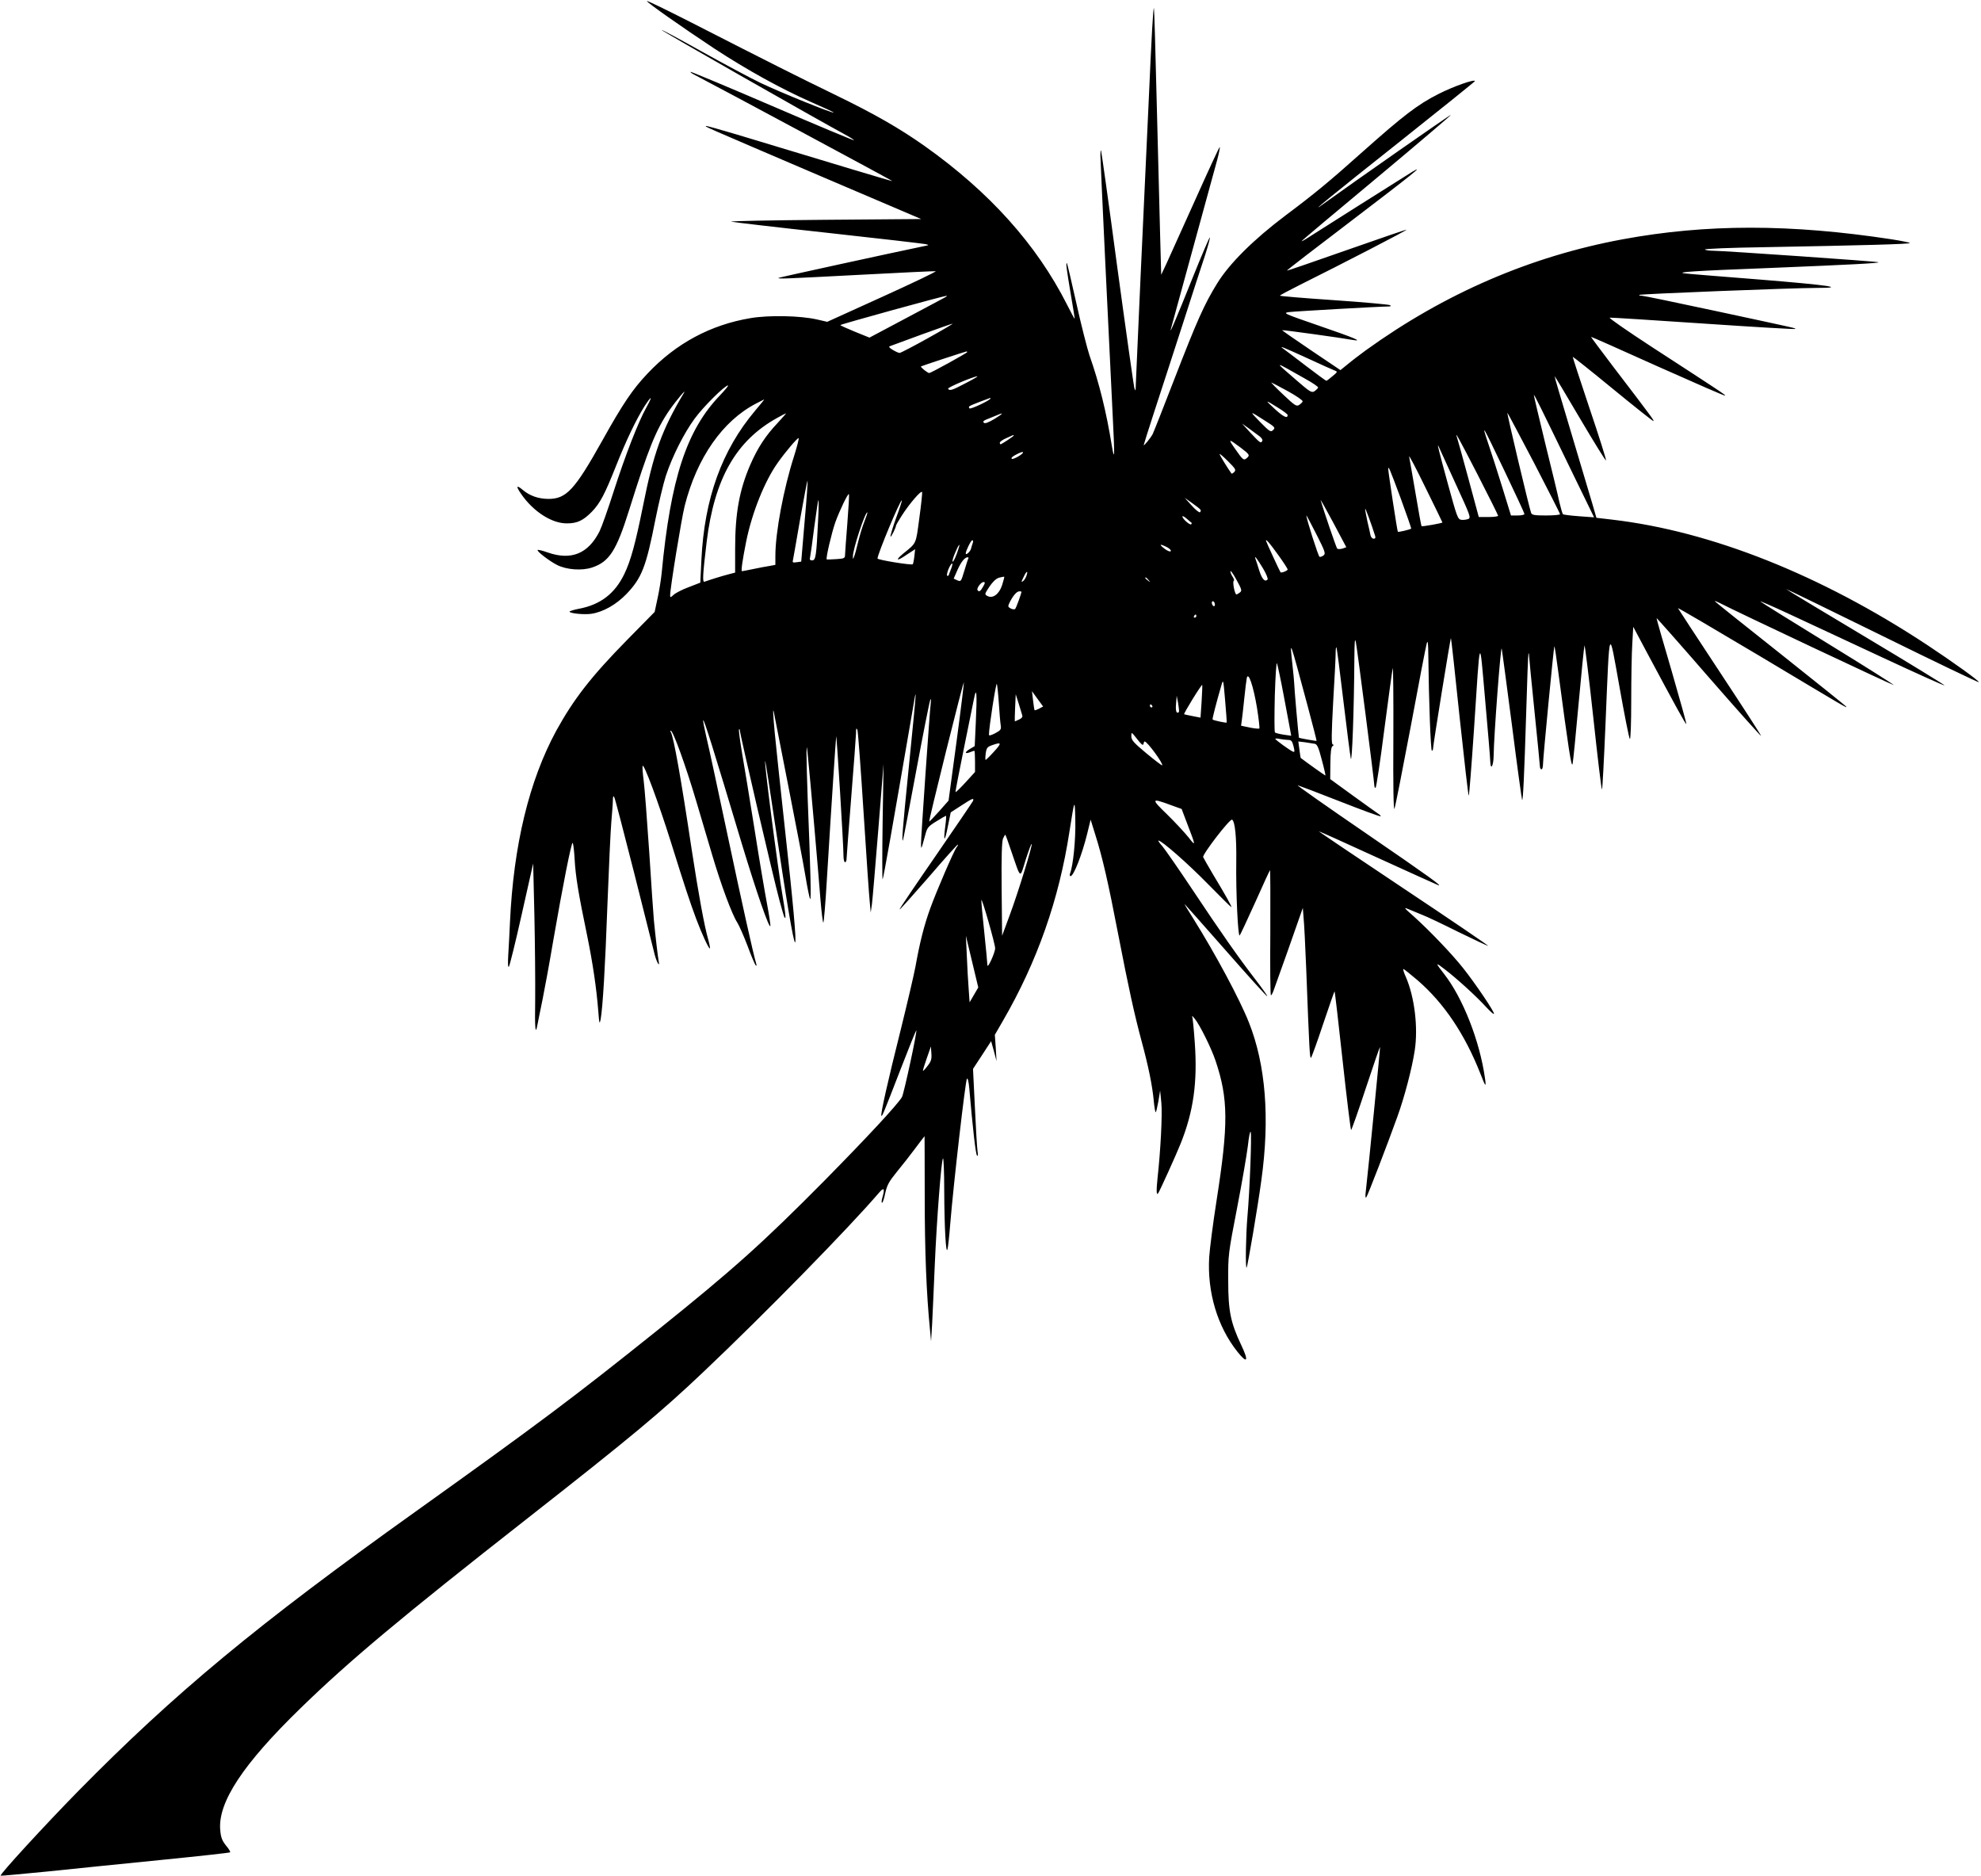 <?xml version="1.0" standalone="no"?>
<!DOCTYPE svg PUBLIC "-//W3C//DTD SVG 20010904//EN"
 "http://www.w3.org/TR/2001/REC-SVG-20010904/DTD/svg10.dtd">
<svg version="1.0" xmlns="http://www.w3.org/2000/svg"
 width="1280pt" height="1212pt" viewBox="0 0 1280 1212"
 preserveAspectRatio="xMidYMid meet">
<g transform="translate(0,1212) scale(0.1,-0.1)"
fill="#000000" stroke="none">
<path d="M4180 12113 c1 -10 226 -168 436 -307 211 -138 430 -259 620 -343 85
-37 152 -68 151 -70 -7 -7 -351 133 -472 191 -71 34 -244 127 -384 205 -139
78 -255 140 -257 138 -4 -4 1010 -581 1184 -675 35 -19 62 -36 60 -38 -3 -2
-240 97 -528 221 -288 124 -526 223 -528 221 -2 -3 9 -11 25 -19 177 -92 1285
-687 1279 -687 -8 0 -341 100 -1005 301 -107 32 -197 57 -199 55 -5 -5 -47 13
736 -322 l654 -279 -629 -5 c-345 -3 -614 -8 -598 -12 17 -4 300 -37 630 -73
330 -36 611 -69 625 -72 22 -5 23 -7 5 -10 -227 -47 -950 -205 -954 -208 -7
-8 31 -6 530 20 260 14 478 24 485 23 7 -2 -148 -76 -344 -165 l-357 -162 -65
15 c-109 25 -311 29 -430 9 -258 -43 -482 -163 -666 -358 -96 -101 -160 -196
-290 -429 -181 -324 -235 -382 -353 -381 -63 1 -118 20 -163 58 -42 35 -46 25
-10 -27 78 -113 199 -191 297 -189 65 0 104 19 159 75 54 56 84 114 156 295
65 164 130 300 184 386 48 74 55 70 12 -8 -52 -93 -135 -306 -211 -542 -37
-116 -78 -231 -91 -257 -73 -145 -183 -190 -335 -137 -33 12 -63 19 -65 16 -8
-7 76 -72 126 -97 61 -31 161 -38 226 -16 111 37 157 109 239 371 125 399 173
518 261 646 44 63 115 147 92 109 -142 -238 -195 -386 -263 -727 -49 -243 -79
-354 -121 -441 -61 -127 -155 -199 -295 -225 -32 -6 -59 -15 -59 -18 0 -12 97
-21 142 -14 77 12 160 60 225 127 100 104 128 177 188 483 21 104 51 230 67
280 41 125 117 276 186 370 55 76 195 215 216 215 5 0 -18 -28 -51 -63 -217
-225 -320 -539 -378 -1152 -4 -38 -15 -110 -26 -159 l-19 -89 -178 -181 c-232
-236 -345 -382 -457 -585 -176 -324 -277 -740 -300 -1241 -3 -69 -8 -163 -11
-210 -3 -53 -2 -81 4 -75 5 6 43 158 83 338 l74 329 8 -339 c4 -186 6 -429 5
-540 -3 -189 1 -238 15 -161 3 18 18 89 32 158 14 69 46 242 70 385 61 352
117 635 125 630 4 -2 10 -51 13 -107 6 -109 24 -219 81 -493 36 -177 60 -337
72 -490 6 -79 8 -85 15 -50 14 82 29 332 44 745 9 234 20 472 25 530 5 58 10
121 10 140 0 25 3 31 9 20 5 -8 63 -231 130 -495 66 -264 126 -500 132 -525
13 -48 34 -83 25 -40 -5 26 -21 162 -31 265 -3 33 -17 231 -30 440 -14 209
-30 417 -36 462 -6 46 -9 88 -7 95 7 21 101 -231 183 -492 92 -295 124 -390
163 -495 38 -101 83 -198 89 -192 2 3 -3 29 -11 58 -25 87 -62 289 -106 576
-70 467 -118 736 -136 764 -3 5 -3 9 0 9 15 0 98 -230 166 -460 28 -96 74
-251 102 -344 57 -193 128 -384 162 -436 12 -19 42 -87 66 -150 23 -63 47
-119 52 -125 7 -7 8 -3 4 10 -21 72 -90 382 -186 835 -61 289 -122 572 -136
629 -13 57 -23 106 -20 108 5 6 65 -183 249 -797 98 -323 178 -553 185 -532 1
5 -8 70 -22 143 -14 74 -51 292 -81 484 -31 193 -67 415 -81 494 -13 79 -22
147 -19 149 3 3 5 1 5 -4 0 -23 218 -959 256 -1099 30 -110 33 -119 39 -113 2
2 -4 56 -15 119 -36 205 -130 942 -115 889 3 -8 30 -181 60 -385 154 -1035
177 -1044 64 -25 -27 250 -56 518 -63 595 -13 138 -14 184 -1 109 4 -22 45
-230 91 -464 46 -234 95 -489 108 -568 13 -79 27 -147 31 -150 7 -7 2 197 -16
643 -5 132 -8 267 -8 300 2 55 2 52 10 -30 16 -158 68 -754 80 -912 7 -84 15
-153 19 -153 3 0 14 127 23 283 30 493 58 912 60 920 3 11 48 -714 47 -770 0
-24 5 -43 10 -43 6 0 10 10 10 23 0 12 14 190 30 395 17 206 30 392 31 415 0
32 2 37 9 22 4 -11 22 -252 40 -535 18 -283 36 -544 40 -580 l6 -65 8 55 c4
30 22 246 41 480 l34 425 -6 -375 c-3 -206 -3 -373 0 -370 5 4 64 340 188
1060 36 215 37 223 -21 -357 -39 -387 -44 -461 -36 -452 2 2 40 202 85 444 45
242 86 449 91 460 6 15 7 11 4 -15 -7 -58 -64 -877 -63 -912 1 -31 1 -32 9 -8
4 14 13 46 20 72 11 41 19 51 70 82 32 20 60 36 62 36 3 0 1 -30 -4 -66 -14
-105 -4 -108 16 -5 l19 93 68 44 c72 47 84 52 76 30 -3 -7 -112 -167 -242
-356 -130 -188 -235 -343 -233 -346 2 -2 87 93 189 210 101 118 186 212 188
210 2 -2 -1 -9 -7 -16 -18 -22 -132 -287 -172 -398 -39 -108 -67 -218 -95
-375 -9 -49 -52 -233 -95 -407 -84 -334 -132 -549 -125 -556 5 -5 12 11 125
303 51 132 96 243 100 248 11 12 -79 -406 -92 -430 -28 -48 -227 -262 -498
-537 -403 -407 -589 -574 -1085 -972 -542 -434 -764 -600 -1560 -1169 -1024
-731 -1555 -1171 -2180 -1806 -212 -216 -509 -539 -501 -546 1 -2 137 11 302
27 164 17 496 51 738 75 241 24 441 46 443 49 3 3 -9 23 -27 44 -25 32 -33 52
-37 100 -16 178 146 425 520 788 312 304 652 588 1457 1219 676 530 869 690
1150 957 399 378 935 926 1128 1151 34 40 41 32 23 -31 -5 -17 -6 -32 -2 -32
5 0 14 28 21 63 12 52 24 74 75 137 34 41 88 110 120 153 31 42 58 77 59 77 0
0 1 -177 1 -392 0 -350 11 -628 34 -858 l7 -75 7 115 c3 63 11 234 17 380 12
281 42 676 53 687 4 3 8 -90 8 -208 1 -240 11 -418 21 -379 4 14 12 88 18 165
21 257 98 927 108 937 5 5 11 -19 15 -64 23 -264 41 -424 50 -433 6 -6 7 5 3
30 -3 22 -11 150 -17 285 l-12 245 59 90 58 89 18 -64 17 -65 -5 85 -6 85 52
90 c222 383 363 785 430 1222 34 217 35 219 38 73 3 -123 -14 -292 -34 -343
-3 -9 -2 -17 3 -17 20 0 74 137 108 275 l22 90 31 -100 c45 -142 83 -307 147
-640 67 -346 104 -515 151 -690 45 -166 70 -289 79 -388 4 -43 10 -75 13 -72
3 3 10 35 17 72 l11 68 8 -80 c7 -78 -5 -307 -25 -489 -8 -77 -7 -110 4 -95
10 13 120 257 145 320 84 209 110 399 92 652 -6 89 -14 166 -17 172 -2 5 5 -1
16 -15 33 -40 107 -189 135 -272 83 -247 84 -410 6 -908 -22 -140 -43 -303
-47 -362 -13 -226 53 -448 183 -611 64 -80 74 -61 24 44 -68 144 -84 218 -84
414 -1 167 0 175 57 470 32 165 63 346 70 403 6 56 14 97 18 90 8 -15 -6 -381
-21 -549 -10 -116 -14 -336 -5 -328 6 7 72 392 95 564 56 402 28 747 -80 1019
-60 152 -217 444 -361 674 -32 50 -57 92 -55 92 1 0 121 -135 266 -300 145
-165 265 -298 268 -296 2 3 -32 51 -76 108 -111 144 -223 304 -410 585 -88
132 -175 257 -192 277 -18 20 -29 36 -25 36 21 0 189 -147 318 -279 82 -83
150 -151 153 -151 6 0 -37 77 -118 211 -31 53 -60 103 -64 112 -6 17 173 250
187 242 19 -12 29 -112 27 -270 -3 -196 11 -491 22 -478 4 4 49 100 100 213
50 113 94 207 96 209 2 3 3 -178 2 -402 -2 -224 0 -407 4 -407 3 0 10 12 16
28 61 169 127 356 155 437 l35 100 5 -65 c4 -36 11 -184 17 -330 20 -527 23
-581 31 -573 4 4 40 102 78 217 39 115 72 211 74 212 2 2 25 -199 52 -446 27
-248 52 -450 55 -450 3 0 46 121 95 270 49 148 90 268 92 266 2 -2 -77 -805
-92 -931 -4 -30 -3 -46 3 -40 9 11 136 340 202 524 46 128 93 308 111 424 23
149 -1 346 -57 475 -13 28 -20 52 -16 52 4 0 45 -33 92 -73 170 -147 305 -348
405 -602 34 -88 39 -93 30 -30 -34 241 -143 518 -264 673 -59 75 -58 79 7 28
77 -59 202 -173 263 -240 26 -28 49 -49 52 -46 8 7 -121 198 -200 297 -71 90
-216 241 -318 333 -67 59 -68 61 -30 45 22 -9 61 -25 87 -36 27 -10 130 -59
230 -109 101 -49 187 -90 193 -90 5 0 -240 167 -545 370 -305 203 -552 370
-549 370 4 0 175 -77 380 -171 206 -94 381 -173 389 -176 41 -16 -47 48 -470
338 -250 171 -446 309 -435 306 11 -3 135 -50 275 -105 140 -55 257 -98 260
-95 3 2 -2 8 -10 13 -8 5 -82 58 -165 118 l-150 109 1 103 c1 70 5 105 14 110
9 6 9 9 1 11 -9 3 -8 69 3 272 9 147 16 288 16 314 0 25 2 44 5 41 3 -3 23
-158 45 -344 22 -186 44 -355 48 -374 8 -35 21 312 23 639 1 119 3 145 10 111
10 -51 119 -899 119 -924 0 -9 4 -16 8 -16 4 0 30 168 56 373 27 204 51 384
55 400 3 15 5 -188 4 -450 -2 -302 1 -471 7 -458 5 11 52 250 105 530 52 281
99 524 104 540 7 22 9 -1 10 -85 3 -276 15 -610 23 -610 4 0 8 8 8 18 0 22
112 713 115 710 2 -2 27 -231 56 -510 30 -280 56 -508 59 -508 3 0 18 192 34
428 41 628 35 612 72 192 18 -201 33 -380 33 -397 2 -64 21 -32 22 35 1 125
46 717 52 692 3 -14 33 -239 67 -500 33 -261 63 -476 65 -478 6 -7 14 165 26
553 6 215 13 392 15 394 2 2 4 -5 4 -16 0 -10 16 -172 35 -359 19 -186 35
-347 35 -356 0 -10 5 -18 10 -18 6 0 10 16 10 35 0 36 68 743 73 759 2 5 13
-67 25 -160 67 -506 86 -628 93 -599 4 17 21 192 39 390 18 198 35 367 38 375
2 8 28 -198 56 -457 28 -260 53 -473 57 -473 3 0 13 192 23 428 27 644 20 625
90 235 32 -180 62 -332 67 -337 5 -6 9 101 9 250 0 144 3 309 7 368 l6 107 84
-158 c186 -348 255 -474 259 -470 2 2 -41 156 -95 343 -55 186 -99 340 -97
341 1 1 153 -170 336 -381 184 -211 337 -382 339 -380 2 2 -117 186 -265 410
-148 224 -270 411 -272 415 -2 5 234 -134 525 -307 575 -344 563 -337 563
-330 0 3 -191 156 -425 342 -234 185 -425 338 -425 340 0 3 15 -3 33 -12 101
-53 1121 -533 1124 -530 2 2 -186 121 -419 264 -233 143 -432 267 -443 276
-11 8 70 -27 180 -78 110 -51 381 -178 603 -281 221 -103 405 -186 407 -183 2
2 -227 143 -510 312 -283 169 -515 309 -515 311 0 2 279 -134 621 -302 341
-168 623 -303 625 -300 6 6 -168 131 -336 242 -686 452 -1393 733 -2032 808
l-103 12 -26 90 c-24 82 -144 481 -217 728 -16 53 -28 97 -27 97 2 0 76 -124
166 -277 90 -152 164 -272 166 -267 2 6 -46 158 -107 338 -61 181 -109 330
-108 331 2 1 118 -91 258 -206 140 -115 259 -209 263 -209 8 0 -7 21 -260 352
-79 104 -143 190 -143 192 0 2 194 -84 431 -191 238 -106 434 -192 436 -189 4
4 -20 20 -476 316 -156 102 -278 186 -270 188 8 1 279 -16 603 -38 325 -22
592 -38 594 -35 6 5 37 -2 -508 115 -256 55 -473 100 -484 100 -11 0 -17 2
-14 5 6 6 994 45 1145 45 202 0 79 18 -365 54 -257 20 -476 38 -487 40 -60 8
59 16 555 35 537 22 704 31 697 37 -5 5 -1000 74 -1064 74 -28 0 -54 4 -57 8
-3 5 167 12 377 15 651 12 947 20 947 27 0 3 -53 14 -117 24 -654 100 -1199
100 -1739 0 -595 -110 -1150 -350 -1659 -717 -38 -28 -91 -68 -117 -90 l-47
-38 -190 128 c-104 70 -188 129 -187 130 3 3 379 -49 456 -63 72 -12 12 13
-218 92 -229 79 -235 82 -192 88 41 5 581 36 640 36 19 1 21 3 10 9 -8 4 -171
19 -362 32 -192 13 -348 26 -348 29 0 3 58 34 128 69 283 141 693 353 690 357
-2 2 -176 -58 -387 -132 -211 -74 -384 -134 -386 -132 -1 2 184 145 412 318
398 303 484 372 398 320 -49 -30 -649 -409 -687 -434 -16 -10 -28 -16 -28 -14
0 3 218 186 485 408 266 222 482 406 480 408 -3 3 -617 -426 -825 -576 -107
-78 56 56 493 402 268 213 487 389 487 392 0 15 -141 -35 -235 -83 -135 -68
-228 -140 -490 -373 -216 -193 -308 -269 -499 -412 -208 -157 -361 -309 -441
-438 -84 -136 -131 -242 -277 -619 -71 -184 -134 -343 -140 -355 -13 -25 -58
-80 -58 -71 0 3 31 101 69 218 38 117 120 367 181 557 61 190 127 394 147 453
19 60 33 110 30 113 -2 3 -53 -116 -112 -263 -100 -250 -152 -372 -140 -330
22 82 282 1030 300 1095 12 45 19 82 16 82 -3 0 -75 -155 -159 -343 -85 -188
-168 -373 -186 -412 l-33 -70 -7 255 c-4 140 -13 527 -22 859 -8 333 -16 606
-18 608 -5 5 -14 -153 -36 -647 -11 -239 -34 -725 -50 -1080 -16 -355 -30
-670 -31 -700 -1 -48 -2 -51 -10 -25 -4 17 -54 368 -110 780 -55 413 -103 752
-105 754 -2 2 -4 -12 -4 -32 0 -33 55 -1191 80 -1691 13 -254 12 -293 -6 -186
-35 217 -81 404 -144 583 -15 45 -54 197 -85 337 -31 140 -59 257 -61 259 -9
9 -2 -40 24 -196 16 -90 27 -163 26 -163 -2 0 -24 42 -50 93 -196 387 -501
727 -920 1024 -160 113 -323 207 -579 331 -243 118 -410 202 -927 466 -159 81
-288 144 -288 139z m1930 -1912 c-8 -5 -122 -65 -253 -135 l-239 -127 -94 38
c-51 21 -94 40 -94 43 0 5 661 187 685 189 6 0 3 -3 -5 -8z m-115 -266 c-93
-52 -176 -95 -182 -95 -7 0 -27 9 -45 20 -22 13 -28 21 -17 24 8 3 100 37 204
75 105 38 195 70 200 70 6 1 -66 -42 -160 -94z m2450 -128 c88 -41 169 -77
180 -81 19 -7 17 -10 -15 -36 -19 -16 -37 -30 -40 -30 -3 0 -62 43 -130 95
-69 53 -134 102 -145 110 -37 26 -10 15 150 -58z m-2195 39 c0 -6 -236 -136
-246 -136 -11 1 -59 39 -53 43 6 4 283 95 292 96 4 1 7 -1 7 -3z m2182 -172
c49 -27 87 -53 85 -58 -2 -5 -12 -15 -23 -23 -19 -12 -29 -6 -120 73 -145 126
-151 126 58 8z m-2192 -29 c-87 -46 -105 -52 -114 -36 -5 8 164 79 189 80 6 0
-28 -20 -75 -44z m2083 -53 c54 -30 96 -59 94 -65 -1 -5 -12 -16 -23 -23 -17
-11 -28 -4 -104 68 -47 44 -80 79 -75 77 6 -2 54 -28 108 -57z m1844 -541
l133 -273 -97 7 c-54 4 -101 10 -104 13 -4 4 -14 39 -23 77 -8 39 -49 209 -91
378 -41 170 -75 311 -74 315 1 7 34 -59 256 -517z m-3767 495 c0 -11 -131 -73
-136 -64 -8 13 -8 13 66 42 77 29 70 27 70 22z m-1520 -78 c-216 -256 -329
-569 -348 -965 l-7 -147 -75 -29 c-41 -15 -85 -38 -97 -49 -20 -19 -23 -19
-23 -4 0 46 73 494 94 578 79 311 245 549 461 661 28 14 51 26 53 27 2 0 -25
-33 -58 -72z m3378 18 c34 -21 62 -42 62 -47 0 -25 -26 -13 -81 37 -69 64 -68
64 19 10z m-84 -84 c64 -40 68 -45 52 -60 -15 -15 -21 -12 -84 52 -72 74 -71
74 32 8z m1740 -276 c91 -176 166 -323 166 -328 0 -4 -41 -8 -90 -8 -76 0 -92
3 -97 17 -13 35 -160 654 -153 646 4 -4 82 -152 174 -327z m-4890 261 c-78
-82 -130 -163 -176 -269 -71 -164 -98 -315 -98 -542 l0 -155 -42 -11 c-40 -10
-126 -37 -156 -48 -14 -5 -12 41 14 258 50 408 190 654 457 801 28 16 54 29
56 29 2 0 -23 -28 -55 -63z m1402 27 c-40 -24 -62 -32 -69 -25 -7 7 -3 13 14
20 13 5 40 16 59 24 59 26 58 19 -4 -19z m1713 -113 c14 -11 21 -23 17 -30
-10 -16 -13 -14 -76 53 l-55 60 45 -32 c25 -18 56 -41 69 -51z m1585 -229 c69
-145 126 -267 126 -272 0 -6 -20 -10 -43 -10 l-44 0 -58 188 c-32 103 -71 225
-87 271 -48 144 -45 139 106 -177z m-3174 234 c0 -4 -78 -56 -85 -56 -3 0 -5
5 -5 10 0 6 19 20 43 30 46 21 47 22 47 16z m2999 -255 c72 -140 131 -259 131
-263 0 -4 -28 -8 -62 -8 l-63 0 -67 248 c-37 136 -70 256 -74 267 -17 47 12
-5 135 -244z m-4419 120 c-67 -209 -120 -491 -120 -641 l0 -59 -37 -7 c-21 -3
-69 -12 -106 -20 -38 -8 -71 -14 -73 -14 -7 0 4 75 27 190 38 189 121 395 206
513 51 72 124 157 133 157 4 0 -9 -53 -30 -119z m2888 56 c56 -43 60 -48 37
-67 -19 -16 -24 -12 -75 61 -47 67 -44 67 38 6z m1385 -227 c98 -213 103 -225
83 -233 -11 -4 -31 -7 -44 -5 -23 3 -28 18 -88 237 -58 211 -71 266 -58 236 2
-5 51 -111 107 -235z m-2793 197 c0 -11 -63 -47 -72 -41 -7 4 2 14 23 25 32
17 49 23 49 16z m1365 -126 c-8 -8 -16 -13 -18 -10 -26 36 -77 120 -77 126 0
4 25 -17 55 -47 48 -48 53 -56 40 -69z m1345 -326 c0 -5 -131 -28 -135 -24 -2
3 -20 99 -39 214 -20 116 -38 221 -41 235 -2 14 45 -76 105 -199 61 -123 110
-225 110 -226z m-270 157 c39 -107 70 -195 68 -197 -7 -6 -82 -24 -86 -20 -4
4 -61 379 -62 404 0 25 7 9 80 -187z m-3851 -150 l-22 -260 -29 -4 c-26 -4
-29 -2 -24 16 2 12 24 132 47 268 24 136 45 245 47 243 2 -2 -6 -120 -19 -263z
m741 20 c-23 -171 -16 -157 -105 -229 -55 -46 -39 -50 24 -6 l54 35 -5 -46
c-3 -26 -8 -49 -10 -51 -7 -8 -228 28 -228 37 0 28 148 383 157 375 2 -2 -15
-55 -38 -116 -22 -62 -38 -115 -35 -118 4 -4 36 60 36 74 0 2 16 30 36 61 49
77 127 168 132 153 2 -6 -6 -82 -18 -169z m-465 -33 c-8 -101 -15 -194 -15
-206 0 -19 -7 -22 -57 -25 -32 -2 -59 -3 -61 -2 -8 5 32 173 55 239 28 78 82
189 88 183 3 -2 -2 -87 -10 -189z m2282 88 c3 -5 1 -12 -3 -16 -5 -4 -29 15
-54 43 l-45 50 48 -34 c27 -19 51 -38 54 -43z m917 -251 c-15 -4 -29 -4 -34 0
-6 7 -88 246 -107 314 -3 8 34 -57 81 -145 l85 -160 -25 -9z m-3388 182 c-11
-229 -15 -258 -38 -258 -14 0 -18 5 -14 18 2 9 15 97 27 195 13 97 25 177 27
177 3 0 2 -60 -2 -132z m3599 -99 c4 -13 2 -19 -9 -19 -9 0 -18 10 -21 23 -2
12 -11 53 -20 90 -8 38 -15 74 -14 80 0 10 39 -95 64 -174z m-3299 94 c-13
-32 -31 -92 -41 -133 -10 -41 -21 -84 -26 -95 -8 -20 -8 -20 -8 0 -2 42 78
285 93 285 3 0 -6 -26 -18 -57z m2113 -10 c2 -2 1 -6 -2 -10 -8 -8 -57 36 -57
50 0 6 12 0 28 -14 15 -13 29 -25 31 -26z m853 -211 c-9 -7 -21 -11 -26 -9 -8
3 -86 248 -85 267 0 3 29 -51 64 -120 57 -113 62 -126 47 -138z m-2266 82 c-3
-9 -9 -26 -12 -39 -5 -19 -34 -45 -34 -30 0 16 34 85 42 85 6 0 7 -7 4 -16z
m1973 -79 c34 -47 61 -89 61 -94 0 -8 -41 -24 -46 -18 -4 4 -94 199 -94 204 0
13 24 -16 79 -92z m-2065 43 c-13 -45 -34 -91 -39 -86 -3 3 4 28 16 56 22 53
36 70 23 30z m1347 7 c16 -9 27 -20 24 -25 -3 -6 -19 0 -36 12 -43 32 -38 38
12 13z m-1284 -72 c-3 -5 -14 -40 -26 -80 -21 -70 -22 -72 -45 -62 l-24 11 25
57 c24 53 47 81 66 81 4 0 6 -3 4 -7z m1904 -65 c21 -36 34 -67 29 -72 -17
-18 -36 3 -54 60 -10 33 -21 66 -24 74 -9 27 10 2 49 -62z m-2016 -4 c-8 -20
-15 -38 -15 -40 0 -2 -4 -4 -9 -4 -5 0 -2 18 6 40 9 22 20 40 25 40 4 0 1 -16
-7 -36z m1867 -151 c-9 -7 -19 -13 -23 -13 -11 0 -27 84 -17 88 4 2 1 13 -7
25 -8 12 -15 28 -15 37 0 8 18 -16 39 -55 34 -62 37 -71 23 -82z m-1381 104
c-5 -14 -15 -28 -22 -32 -12 -8 -12 -7 10 38 17 33 25 29 12 -6z m-156 -57
c-19 -58 -60 -89 -95 -70 -19 10 -19 12 13 60 21 31 42 52 62 58 17 5 32 7 34
6 1 -1 -5 -26 -14 -54z m946 33 c13 -16 12 -17 -3 -4 -10 7 -18 15 -18 17 0 8
8 3 21 -13z m-1069 -43 c-17 -31 -27 -36 -36 -22 -7 12 23 52 39 52 11 0 11
-6 -3 -30z m248 -33 c0 -11 -34 -103 -40 -110 -4 -5 -17 -4 -29 2 -20 11 -20
13 -5 44 22 42 44 67 61 67 7 0 13 -1 13 -3z m1250 -83 c0 -8 -4 -12 -10 -9
-5 3 -10 13 -10 21 0 8 5 12 10 9 6 -3 10 -13 10 -21z m-120 -74 c0 -5 -5 -10
-11 -10 -5 0 -7 5 -4 10 3 6 8 10 11 10 2 0 4 -4 4 -10z m719 -580 c33 -123
59 -225 58 -226 -2 -2 -110 17 -114 20 -2 2 -31 327 -31 356 0 8 -5 60 -11
115 -18 170 -22 181 98 -265z m-155 70 c19 -102 38 -202 42 -224 l7 -39 -49 7
c-27 4 -52 11 -56 14 -4 4 -4 110 -1 237 4 129 10 221 14 210 4 -11 24 -103
43 -205z m-172 -83 c11 -70 18 -131 15 -133 -3 -3 -31 0 -62 6 l-56 12 5 36
c3 21 10 84 16 142 6 58 13 116 16 130 10 45 43 -54 66 -193z m-196 -95 c-4
-3 -86 14 -91 20 -3 3 24 108 56 218 13 45 13 45 25 -95 7 -77 11 -141 10
-143z m-1746 -127 l-51 -377 -61 -69 c-34 -38 -63 -68 -64 -66 -2 2 47 206
109 455 62 248 113 448 115 443 1 -4 -20 -178 -48 -386z m274 250 c4 -60 9
-123 12 -140 4 -27 1 -32 -36 -52 -25 -13 -40 -17 -40 -10 -1 42 46 343 51
329 3 -9 9 -66 13 -127z m1310 13 l-7 -104 -51 10 c-28 5 -53 11 -55 12 -2 2
23 46 55 98 32 52 60 93 62 92 1 -2 0 -50 -4 -108z m-1459 -136 l-7 -152 -29
-17 c-36 -21 -38 -36 -3 -23 14 6 27 10 30 10 2 0 4 -31 4 -69 l0 -68 -61 -67
c-34 -37 -63 -65 -65 -63 -2 1 22 124 52 272 30 149 60 297 67 330 17 86 21
36 12 -153z m409 90 c-14 -7 -27 -12 -29 -10 -2 2 -6 30 -10 63 l-7 60 36 -50
36 -49 -26 -14z m-109 -43 c4 -10 -4 -20 -20 -27 -14 -7 -27 -12 -28 -12 -1 0
0 39 2 87 l4 88 19 -60 c10 -33 21 -67 23 -76z m1013 24 c-2 -7 -8 -9 -14 -5
-6 4 -8 28 -5 57 l4 50 9 -45 c4 -25 7 -51 6 -57z m-173 37 c3 -5 1 -10 -4
-10 -6 0 -11 5 -11 10 0 6 2 10 4 10 3 0 8 -4 11 -10z m-57 -247 c2 10 5 17 8
17 17 0 123 -145 113 -154 -2 -2 -48 33 -101 77 -83 69 -98 86 -98 111 0 29 0
29 38 -19 26 -34 38 -43 40 -32z m937 27 c18 0 25 -8 33 -41 8 -32 8 -39 -3
-35 -19 7 -115 77 -115 83 0 3 14 3 31 -1 17 -3 42 -6 54 -6z m170 -25 c16 -3
25 -24 46 -105 15 -55 25 -100 23 -100 -3 0 -117 81 -160 114 -1 1 -4 25 -8
54 l-7 52 43 -5 c24 -4 52 -8 63 -10z m-2071 -49 c-27 -30 -52 -54 -55 -55 -3
-1 -3 18 0 41 5 36 10 43 41 54 62 22 64 15 14 -40z m1136 -345 l75 -27 36
-95 c56 -145 57 -151 9 -89 -24 30 -86 97 -138 148 -106 102 -104 108 18 63z
m-1025 -302 c63 -183 54 -177 92 -54 19 59 36 105 39 103 7 -7 -89 -319 -143
-463 l-48 -130 -3 300 c-2 209 1 308 9 328 7 15 13 26 15 24 2 -2 20 -50 39
-108z m-105 -625 c0 -28 -49 -135 -50 -109 0 11 -9 105 -20 210 -11 104 -20
199 -19 210 1 25 89 -282 89 -311z m-137 -301 l-28 -48 -6 85 c-4 47 -9 144
-12 215 l-6 130 40 -167 40 -167 -28 -48z m-299 -458 c-15 -20 -28 -34 -30
-32 -2 2 9 38 24 80 l27 77 3 -45 c3 -36 -2 -52 -24 -80z"/>
</g>
</svg>
